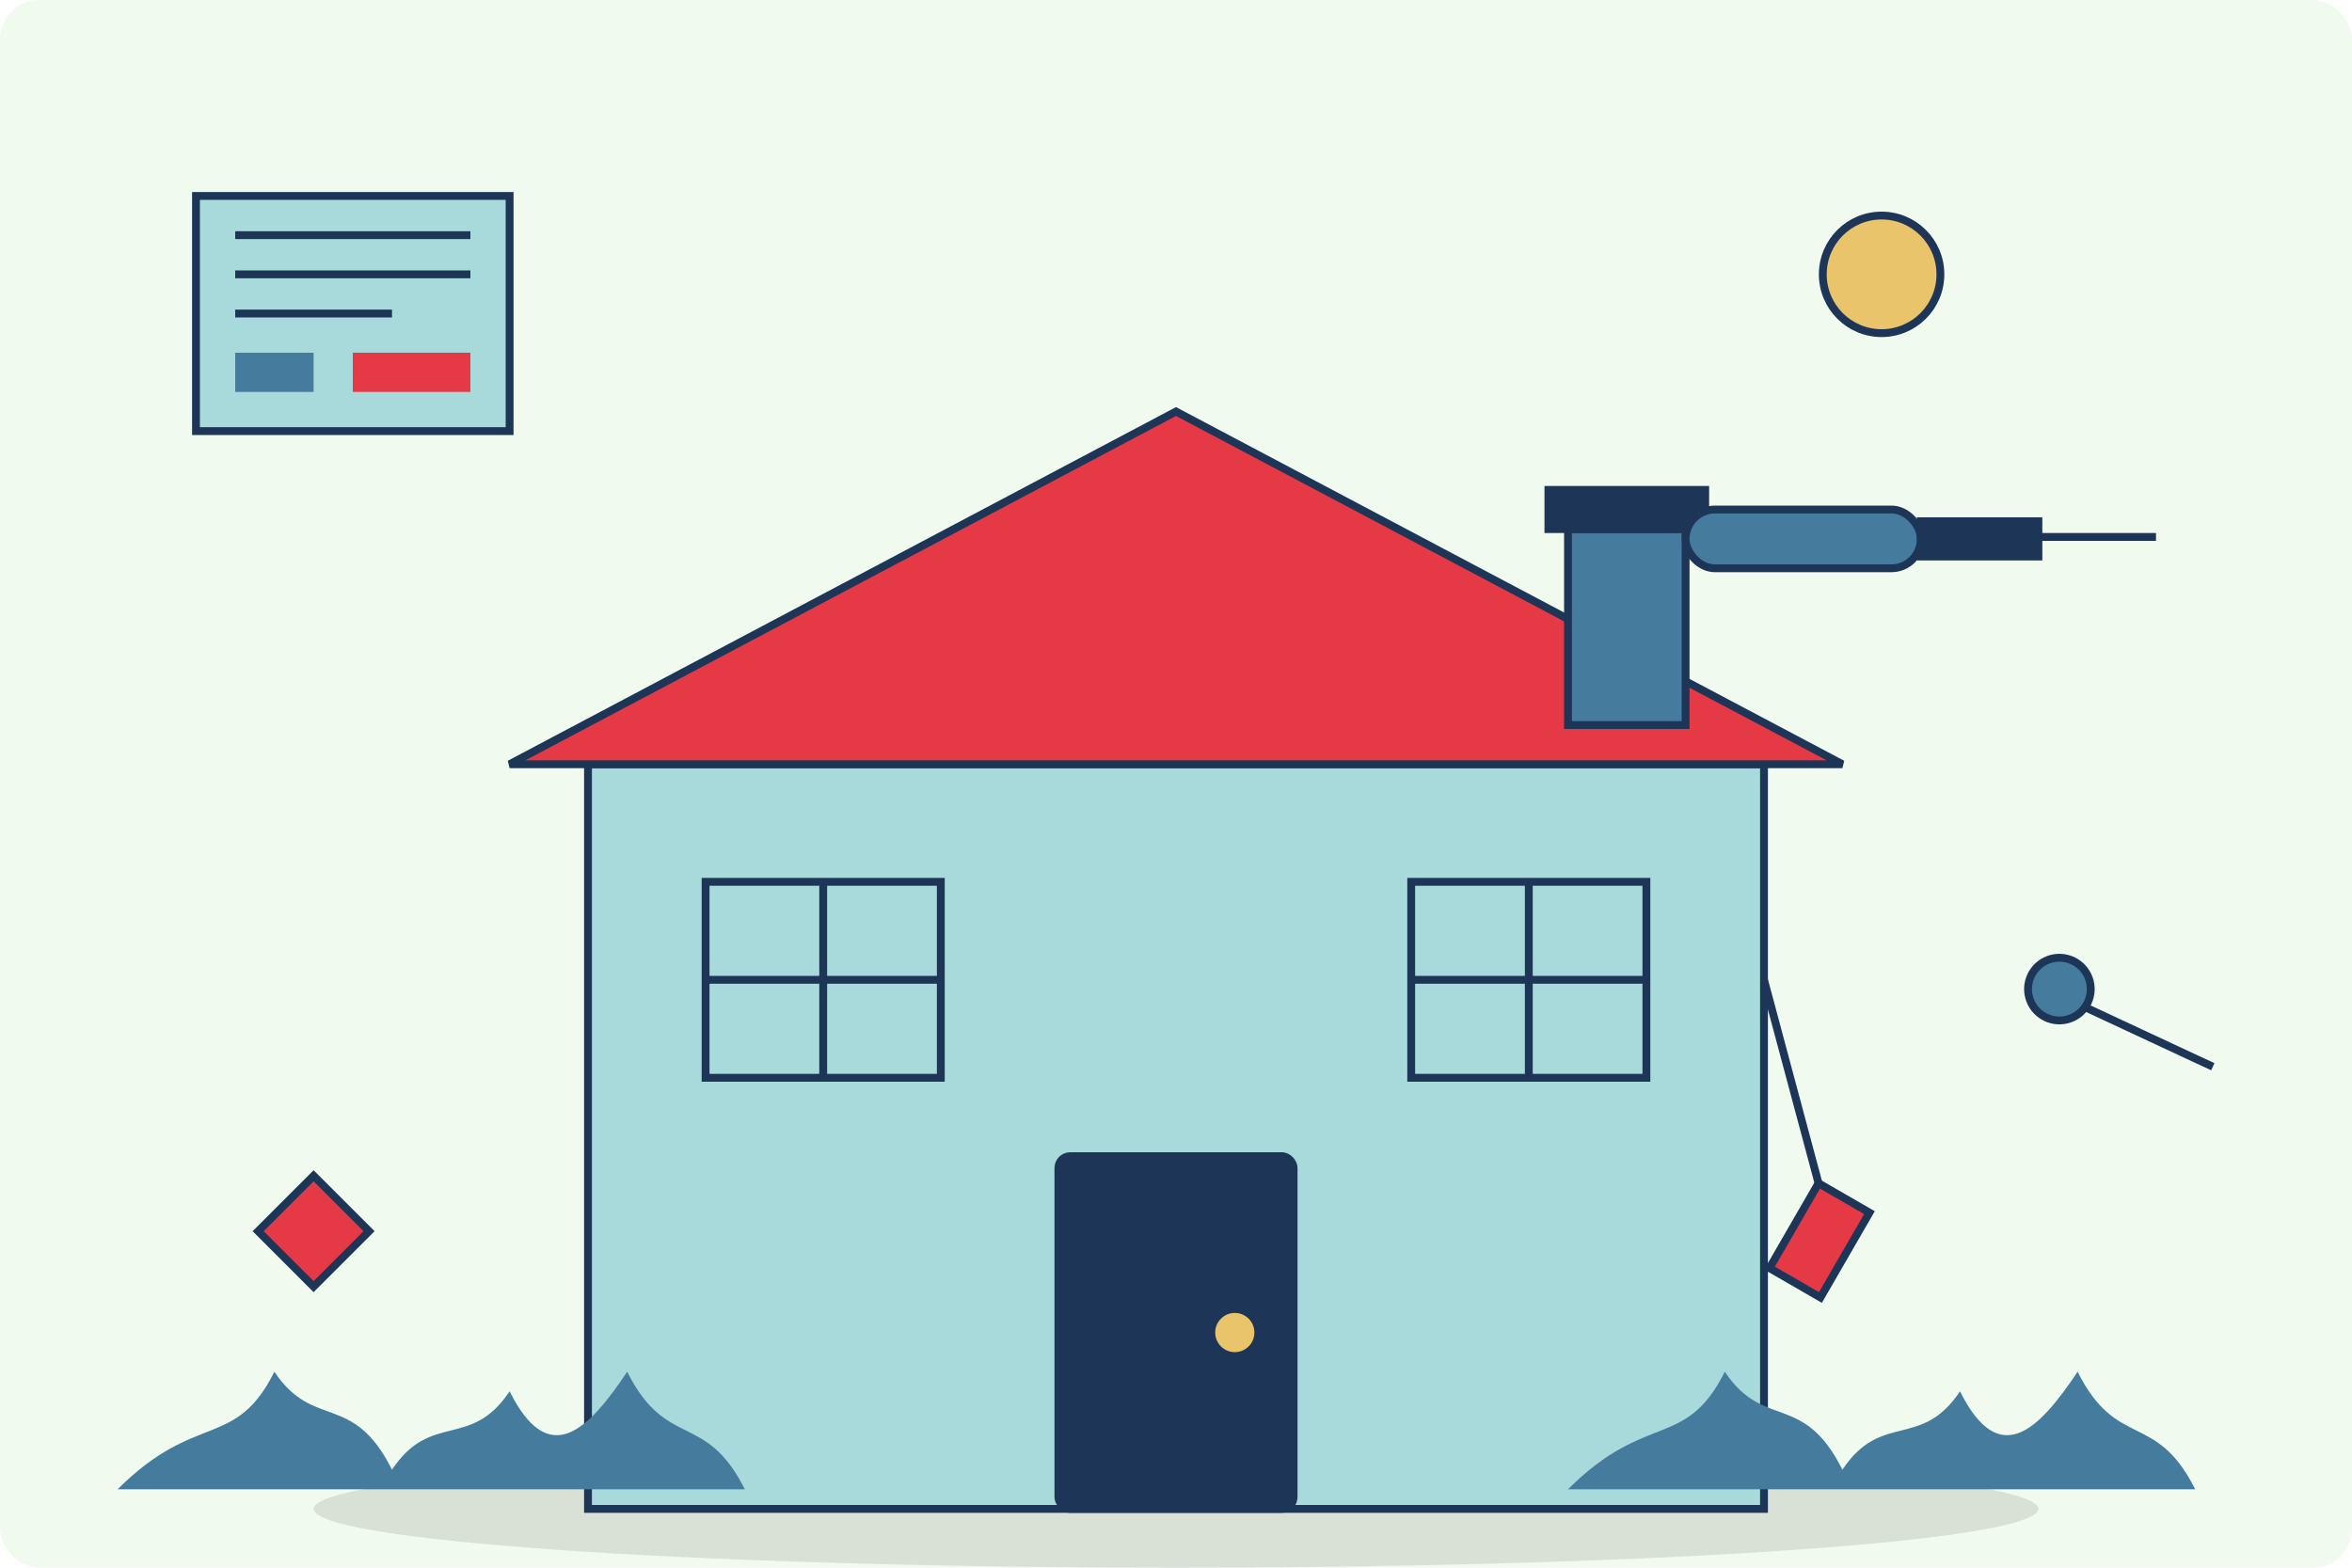 <svg xmlns="http://www.w3.org/2000/svg" width="600" height="400" viewBox="0 0 600 400">
  <style>
    .background { fill: #f1faee; }
    .primary { fill: #e63946; }
    .secondary { fill: #457b9d; }
    .dark { fill: #1d3557; }
    .light { fill: #a8dadc; }
    .accent { fill: #e9c46a; }
    .outline { fill: none; stroke: #1d3557; stroke-width: 2; }
    .window { fill: #a8dadc; stroke: #1d3557; stroke-width: 2; }
    .shadow { fill: rgba(0,0,0,0.1); }
  </style>
  
  <!-- Background -->
  <rect class="background" width="600" height="400" rx="10" />
  
  <!-- House Structure -->
  <g transform="translate(50, 75)">
    <!-- House Shadow -->
    <ellipse class="shadow" cx="250" cy="310" rx="220" ry="15" />
    
    <!-- House Base -->
    <rect class="light" x="100" y="120" width="300" height="190" />
    <rect class="outline" x="100" y="120" width="300" height="190" />
    
    <!-- Roof -->
    <polygon class="primary" points="80,120 250,30 420,120" />
    <polygon class="outline" points="80,120 250,30 420,120" />
    
    <!-- Door -->
    <rect class="dark" x="220" y="220" width="60" height="90" rx="3" />
    <rect class="outline" x="220" y="220" width="60" height="90" rx="3" />
    <circle class="accent" cx="265" cy="265" r="5" />
    
    <!-- Windows -->
    <rect class="window" x="130" y="150" width="60" height="50" />
    <line class="outline" x1="160" y1="150" x2="160" y2="200" />
    <line class="outline" x1="130" y1="175" x2="190" y2="175" />
    
    <rect class="window" x="310" y="150" width="60" height="50" />
    <line class="outline" x1="340" y1="150" x2="340" y2="200" />
    <line class="outline" x1="310" y1="175" x2="370" y2="175" />
    
    <!-- Chimney -->
    <rect class="secondary" x="350" y="60" width="30" height="50" />
    <rect class="outline" x="350" y="60" width="30" height="50" />
    <rect class="dark" x="345" y="50" width="40" height="10" />
    <rect class="outline" x="345" y="50" width="40" height="10" />
  </g>
  
  <!-- Renovation Elements -->
  <g transform="translate(430, 120)">
    <!-- Paint Roller -->
    <rect class="secondary" x="0" y="10" width="60" height="15" rx="7.5" />
    <rect class="outline" x="0" y="10" width="60" height="15" rx="7.5" />
    <rect class="dark" x="60" y="13" width="30" height="9" />
    <rect class="outline" x="60" y="13" width="30" height="9" />
    <line class="outline" x1="90" y1="17" x2="120" y2="17" stroke-width="3" />
  </g>
  
  <g transform="translate(50, 50)">
    <!-- Blueprints -->
    <rect class="light" x="0" y="0" width="80" height="60" />
    <rect class="outline" x="0" y="0" width="80" height="60" />
    <line class="outline" x1="10" y1="10" x2="70" y2="10" />
    <line class="outline" x1="10" y1="20" x2="70" y2="20" />
    <line class="outline" x1="10" y1="30" x2="50" y2="30" />
    <rect class="secondary" x="10" y="40" width="20" height="10" />
    <rect class="primary" x="40" y="40" width="30" height="10" />
  </g>
  
  <g transform="translate(450, 250)">
    <!-- Tools -->
    <line class="outline" x1="0" y1="0" x2="40" y2="40" stroke-width="3" transform="rotate(30)" />
    <rect class="primary" x="38" y="38" width="15" height="25" transform="rotate(30)" />
    <rect class="outline" x="38" y="38" width="15" height="25" transform="rotate(30)" />
    <line class="outline" x1="70" y1="30" x2="100" y2="60" stroke-width="2" transform="rotate(-20)" />
    <circle class="secondary" cx="70" cy="28" r="8" transform="rotate(-20)" />
    <circle class="outline" cx="70" cy="28" r="8" transform="rotate(-20)" />
  </g>
  
  <!-- Decorative Elements -->
  <g transform="translate(30, 350)">
    <!-- Grass -->
    <path class="secondary" d="M0,30 C20,10 30,20 40,0 C50,15 60,5 70,25 C80,10 90,20 100,5 C110,25 120,15 130,0 C140,20 150,10 160,30 L0,30 Z" />
  </g>
  
  <g transform="translate(400, 350)">
    <!-- Grass -->
    <path class="secondary" d="M0,30 C20,10 30,20 40,0 C50,15 60,5 70,25 C80,10 90,20 100,5 C110,25 120,15 130,0 C140,20 150,10 160,30 L0,30 Z" />
  </g>
  
  <!-- Small stylized elements -->
  <g transform="translate(480, 70)">
    <circle class="accent" cx="0" cy="0" r="15" />
    <circle class="outline" cx="0" cy="0" r="15" />
    <path class="dark" d="M-5,-5 L5,5 M-5,5 L5,-5" stroke-width="2" />
  </g>
  
  <g transform="translate(80, 300)">
    <rect class="primary" x="0" y="0" width="20" height="20" transform="rotate(45)" />
    <rect class="outline" x="0" y="0" width="20" height="20" transform="rotate(45)" />
  </g>
</svg>
